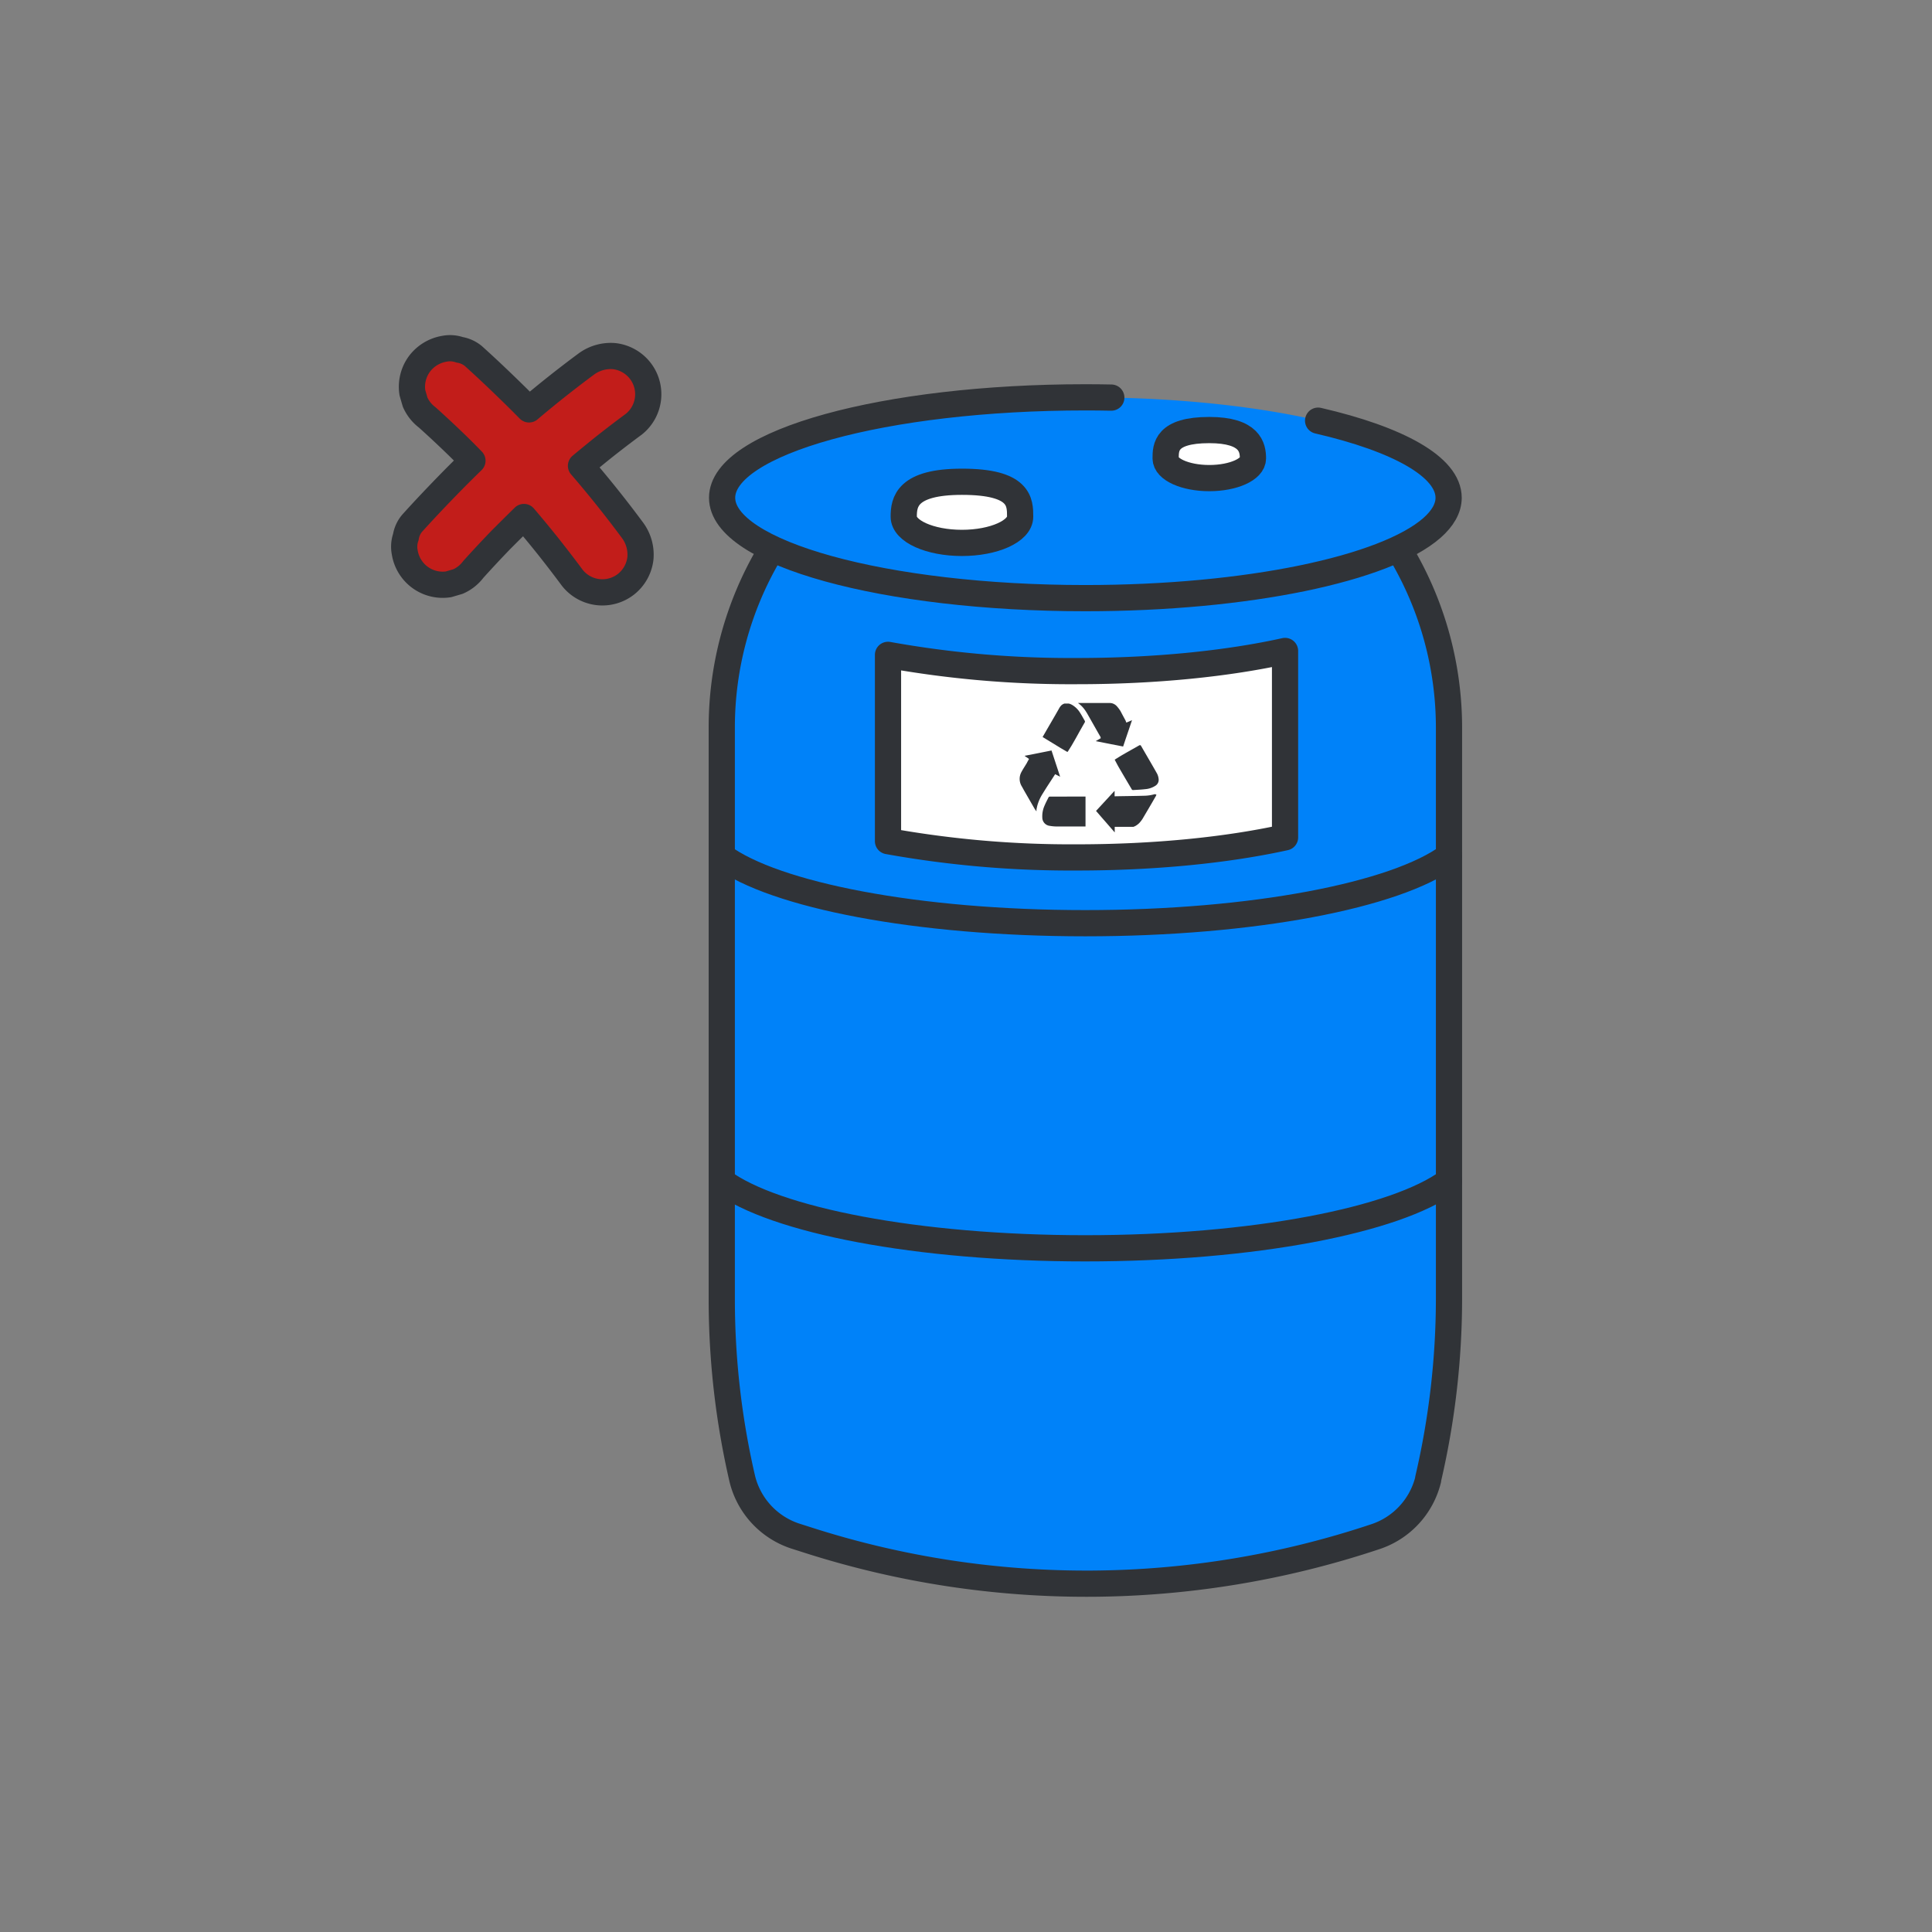 <svg xmlns="http://www.w3.org/2000/svg" viewBox="0 0 516 516"><rect x="0" y="0" width="516" height="516" fill="#808080" stroke="none"/><defs><style>.cls-1{fill:#1075c1;opacity:0;}.cls-2{fill:#0082f9;}.cls-3{fill:#fff;}.cls-4{fill:none;stroke:#303337;stroke-linecap:round;stroke-linejoin:round;stroke-width:7px;}.cls-5{fill:#303337;}.cls-6{fill:#c21d1a;}</style></defs><g id="Шар_2"><g id="Шар_1-2"><rect class="cls-1" width="516" height="516"></rect><path class="cls-2" d="M387.07,219.76c0-2.74.84-42-1.91-44.46l-10.88-27.21c2.75-2.48,12.79-12.42,12.79-15.16,0-14.8-43.44-26.81-97-26.81s-97,12-97,26.81c0,2.93,9.48,12.52,12.62,15.16L196.29,166l-1.56,10.1C191.82,178.63,193,217,193,219.76s-.59,10-.59,13.83-.12,10.78,0,10.88l.78,35.76v64.51l1.55,31.09.36,1.25a29.13,29.13,0,0,1,1.21,10.85c-.31,3.15,1.54,7.55,1.54,9.66,0,14.81,38.6,22.64,92.19,22.64s89.69-5.5,89.69-20.31c0-2.74,5.86-11.88,3.11-14.37l3.88-60.24c2.75-2.49.36-16,.36-18.72s2.39-34-.36-36.47L385.94,232C388.69,229.55,387.07,222.5,387.07,219.76Z"></path><ellipse class="cls-3" cx="256.91" cy="137.99" rx="15.55" ry="7"></ellipse><ellipse class="cls-3" cx="322.98" cy="122.44" rx="11.66" ry="5.25"></ellipse><path class="cls-4" d="M272.46,138c0,3.86-7,7-15.55,7s-15.54-3.13-15.54-7,.77-9.33,15.54-9.33C272.46,128.66,272.46,134.12,272.46,138Z"></path><path class="cls-4" d="M334.64,122.44c0,2.9-5.22,5.25-11.66,5.25s-11.66-2.35-11.66-5.25,0-7.58,11.66-7.58C333.86,114.86,334.64,119.54,334.64,122.44Z"></path><path class="cls-4" d="M296.81,106.19q-3.44-.07-6.95-.07c-53.59,0-97,12-97,26.82s43.45,26.81,97,26.81c43.41,0,80.15-7.87,92.56-18.73,2.91-2.56,4.48-5.27,4.48-8.08,0-8.27-13.55-15.67-34.86-20.59"></path><path class="cls-4" d="M192.77,228.66c14.06,10.43,52.23,17.91,97.09,17.91s83-7.47,97.1-17.91"></path><path class="cls-4" d="M192.77,315.48c14.06,10.44,52.23,17.92,97.09,17.92s83-7.48,97.1-17.92"></path><path class="cls-4" d="M205.34,148h0a91.51,91.51,0,0,0-12.57,46.17V347a212.78,212.78,0,0,0,5.49,48h0a21.46,21.46,0,0,0,14.6,15.4l3.41,1.09a243.48,243.48,0,0,0,150.85-1h0a21.46,21.46,0,0,0,14.31-15.3l0-.19A212.78,212.78,0,0,0,387,347V194.15A91.52,91.52,0,0,0,374.38,148h0"></path><path class="cls-3" d="M343.21,173.86v49.78C328,227,308.65,229,287.67,229a275.38,275.38,0,0,1-50.5-4.35V174.9a275.44,275.44,0,0,0,50.5,4.34C308.65,179.24,328,177.23,343.21,173.86Z"></path><path class="cls-4" d="M343.21,173.86v49.78C328,227,308.65,229,287.67,229a275.38,275.38,0,0,1-50.5-4.35V174.9a275.44,275.44,0,0,0,50.5,4.34C308.65,179.24,328,177.23,343.21,173.86Z"></path><path class="cls-5" d="M294,197.15l-.66.39-.69.4,7.31,1.45h0c.2-.59.4-1.17.59-1.76.6-1.76,1.19-3.5,1.79-5.28h0l-1,.43-.44.18-.1,0c-.05-.14-.1-.28-.14-.41l-.09-.19-.23-.42c-.34-.63-.68-1.26-1-1.88l-.11-.19-.07-.11a9.39,9.39,0,0,0-.81-1.07,2.68,2.68,0,0,0-1.39-.87,2.62,2.62,0,0,0-.57-.06c-2.66,0-5.31,0-8,0h-.23l-.26,0h0a6.47,6.47,0,0,1,.8.65,7.64,7.64,0,0,1,.68.72,8.9,8.9,0,0,1,.58.79c.18.27.35.54.51.83l1.43,2.52c.68,1.2,1.36,2.4,2.05,3.6l0,.08,0,.07Z"></path><path class="cls-5" d="M278.46,212c.36-.59.74-1.19,1.11-1.78.74-1.14,1.49-2.28,2.23-3.43l.06,0,.28.15,1,.5h0l-2.3-7h0l-5,1-2.13.41,0,.08.22.15.66.44.1.07c.12.1.15.21,0,.39s-.36.69-.56,1c-.44.73-.92,1.45-1.32,2.2a3.79,3.79,0,0,0,.07,3.81c.13.22.25.44.37.66s.19.35.29.53l2.78,4.82.11.17.27.37.12.16h0a.41.41,0,0,1,0-.11c0-.28,0-.52.08-.74a7.67,7.67,0,0,1,.3-1.19A11.78,11.78,0,0,1,278.46,212Z"></path><path class="cls-5" d="M280.34,212.76a.41.41,0,0,0-.29.19c-.36.72-.74,1.43-1.05,2.17a6.91,6.91,0,0,0-.62,3.26,2.24,2.24,0,0,0,2,2.19,11.66,11.66,0,0,0,1.77.17c1.92,0,3.85,0,5.77,0h2v-8l-.14,0Z"></path><path class="cls-5" d="M309.45,208.08a4,4,0,0,0-.42-1.46c-1.39-2.47-2.83-4.9-4.24-7.35-.16-.29-.32-.32-.59-.16-1.43.81-2.86,1.61-4.28,2.43-.73.42-1.43.87-2.21,1.35.4.75.76,1.46,1.17,2.16,1.13,1.95,2.28,3.89,3.43,5.83a.39.39,0,0,0,.29.13c1.1-.07,2.19-.11,3.28-.24a5.77,5.77,0,0,0,2.67-.89A1.85,1.85,0,0,0,309.45,208.08Z"></path><path class="cls-5" d="M308.43,212.1a10.72,10.72,0,0,1-2.9.43c-2.53.07-5.07.09-7.61.14h-.23v-1.4l-.06,0h0l-4.9,5.31c.42.47.83.95,1.24,1.43s.83.95,1.24,1.42l2.51,2.89h0v-1.49h.42c.92,0,1.85,0,2.77,0h.56l.14,0h.16l.13,0,.15,0,.13,0,.15,0,.12,0,.14,0,.13,0,.13-.05.12-.05.13-.06.12-.06.13-.07.1-.07a.57.57,0,0,0,.13-.08l.1-.07.13-.09.09-.08a.58.58,0,0,0,.12-.1l.1-.08.12-.12.08-.08.12-.13.08-.09c0-.05.09-.1.13-.16l.06-.07.18-.25.07-.1.08-.1.06-.09c1.18-2,2.37-4,3.54-6.05a.39.39,0,0,0,.06-.11l.09-.2a1.42,1.42,0,0,1,.08-.18Z"></path><path class="cls-5" d="M283.37,199.84l1.71,1h0c.07-.08.17-.18.27-.31l0-.07.16-.23c.2-.31.4-.62.59-.94.05-.08.1-.15.14-.23.4-.69.8-1.38,1.19-2.07l1-1.81,1.33-2.33a.36.36,0,0,0,0-.21l0-.06-.33-.57-.49-.87c-.17-.29-.34-.57-.52-.85l-.22-.33a3.15,3.15,0,0,0-.24-.3,5.92,5.92,0,0,0-1.12-1.06,4.59,4.59,0,0,0-.66-.42l-.23-.12-.05,0a1.89,1.89,0,0,0-.21-.09h0l-.23-.06-.05,0-.2,0h0l-.21,0h-.28l-.2,0h-.05l-.18,0h0l-.2.07h0l-.17.08,0,0-.18.1,0,0-.16.13h0c-.06,0-.11.1-.17.15l0,0-.15.16h0l-.15.2,0,0a1.64,1.64,0,0,0-.14.22l-1.14,2-2.42,4.17-.17.3-.78,1.35Z"></path><path class="cls-6" d="M168.89,141.57q-6.54-8.83-13.72-17.16,2.78-2.32,5.6-4.59,4.18-3.33,8.49-6.51a10.23,10.23,0,0,0,1.65-14.39,10.28,10.28,0,0,0-6.84-3.8,11,11,0,0,0-7.54,2.15q-7.82,5.79-15.23,12.07c-1.17-1.18-2.34-2.36-3.53-3.53-3.72-3.65-7.49-7.25-11.37-10.74a7.76,7.76,0,0,0-3.65-1.64,7.79,7.79,0,0,0-4.07-.28,10.47,10.47,0,0,0-6.62,4,10.32,10.32,0,0,0-1.92,7.72c.24.85.49,1.7.74,2.55a10.36,10.36,0,0,0,3.23,4.07c2.72,2.44,5.38,4.93,8,7.47q2.05,2,4.07,4.09c-1.82,1.77-3.63,3.56-5.41,5.37-3.65,3.73-7.25,7.5-10.74,11.38a7.5,7.5,0,0,0-1.64,3.64,7.73,7.73,0,0,0-.29,4.08,10.26,10.26,0,0,0,11.7,8.54l2.54-.75a10.21,10.21,0,0,0,4.07-3.23c2.44-2.71,4.94-5.38,7.47-8q3-3,6.05-6,3.27,3.83,6.4,7.75,3.33,4.19,6.52,8.49A10.24,10.24,0,0,0,167.24,156a10.3,10.3,0,0,0,3.8-6.85A10.91,10.91,0,0,0,168.89,141.57Z"></path><path class="cls-4" d="M168.89,141.57q-6.54-8.83-13.72-17.16,2.78-2.32,5.6-4.59,4.18-3.33,8.49-6.51a10.23,10.23,0,0,0,1.65-14.39,10.28,10.28,0,0,0-6.84-3.8,11,11,0,0,0-7.54,2.15q-7.82,5.79-15.23,12.07c-1.17-1.18-2.34-2.36-3.53-3.53-3.72-3.65-7.49-7.25-11.37-10.74a7.76,7.76,0,0,0-3.65-1.64,7.79,7.79,0,0,0-4.07-.28,10.47,10.47,0,0,0-6.62,4,10.32,10.32,0,0,0-1.92,7.72c.24.85.49,1.7.74,2.55a10.36,10.36,0,0,0,3.23,4.07c2.72,2.44,5.38,4.93,8,7.47q2.05,2,4.07,4.09c-1.82,1.77-3.63,3.56-5.41,5.37-3.65,3.73-7.25,7.5-10.74,11.38a7.5,7.5,0,0,0-1.64,3.64,7.73,7.73,0,0,0-.29,4.08,10.26,10.26,0,0,0,11.7,8.54l2.54-.75a10.21,10.21,0,0,0,4.07-3.23c2.44-2.71,4.94-5.38,7.47-8q3-3,6.05-6,3.27,3.83,6.4,7.75,3.33,4.19,6.52,8.49A10.24,10.24,0,0,0,167.24,156a10.3,10.3,0,0,0,3.8-6.85A10.91,10.91,0,0,0,168.89,141.57Z"></path></g></g></svg>